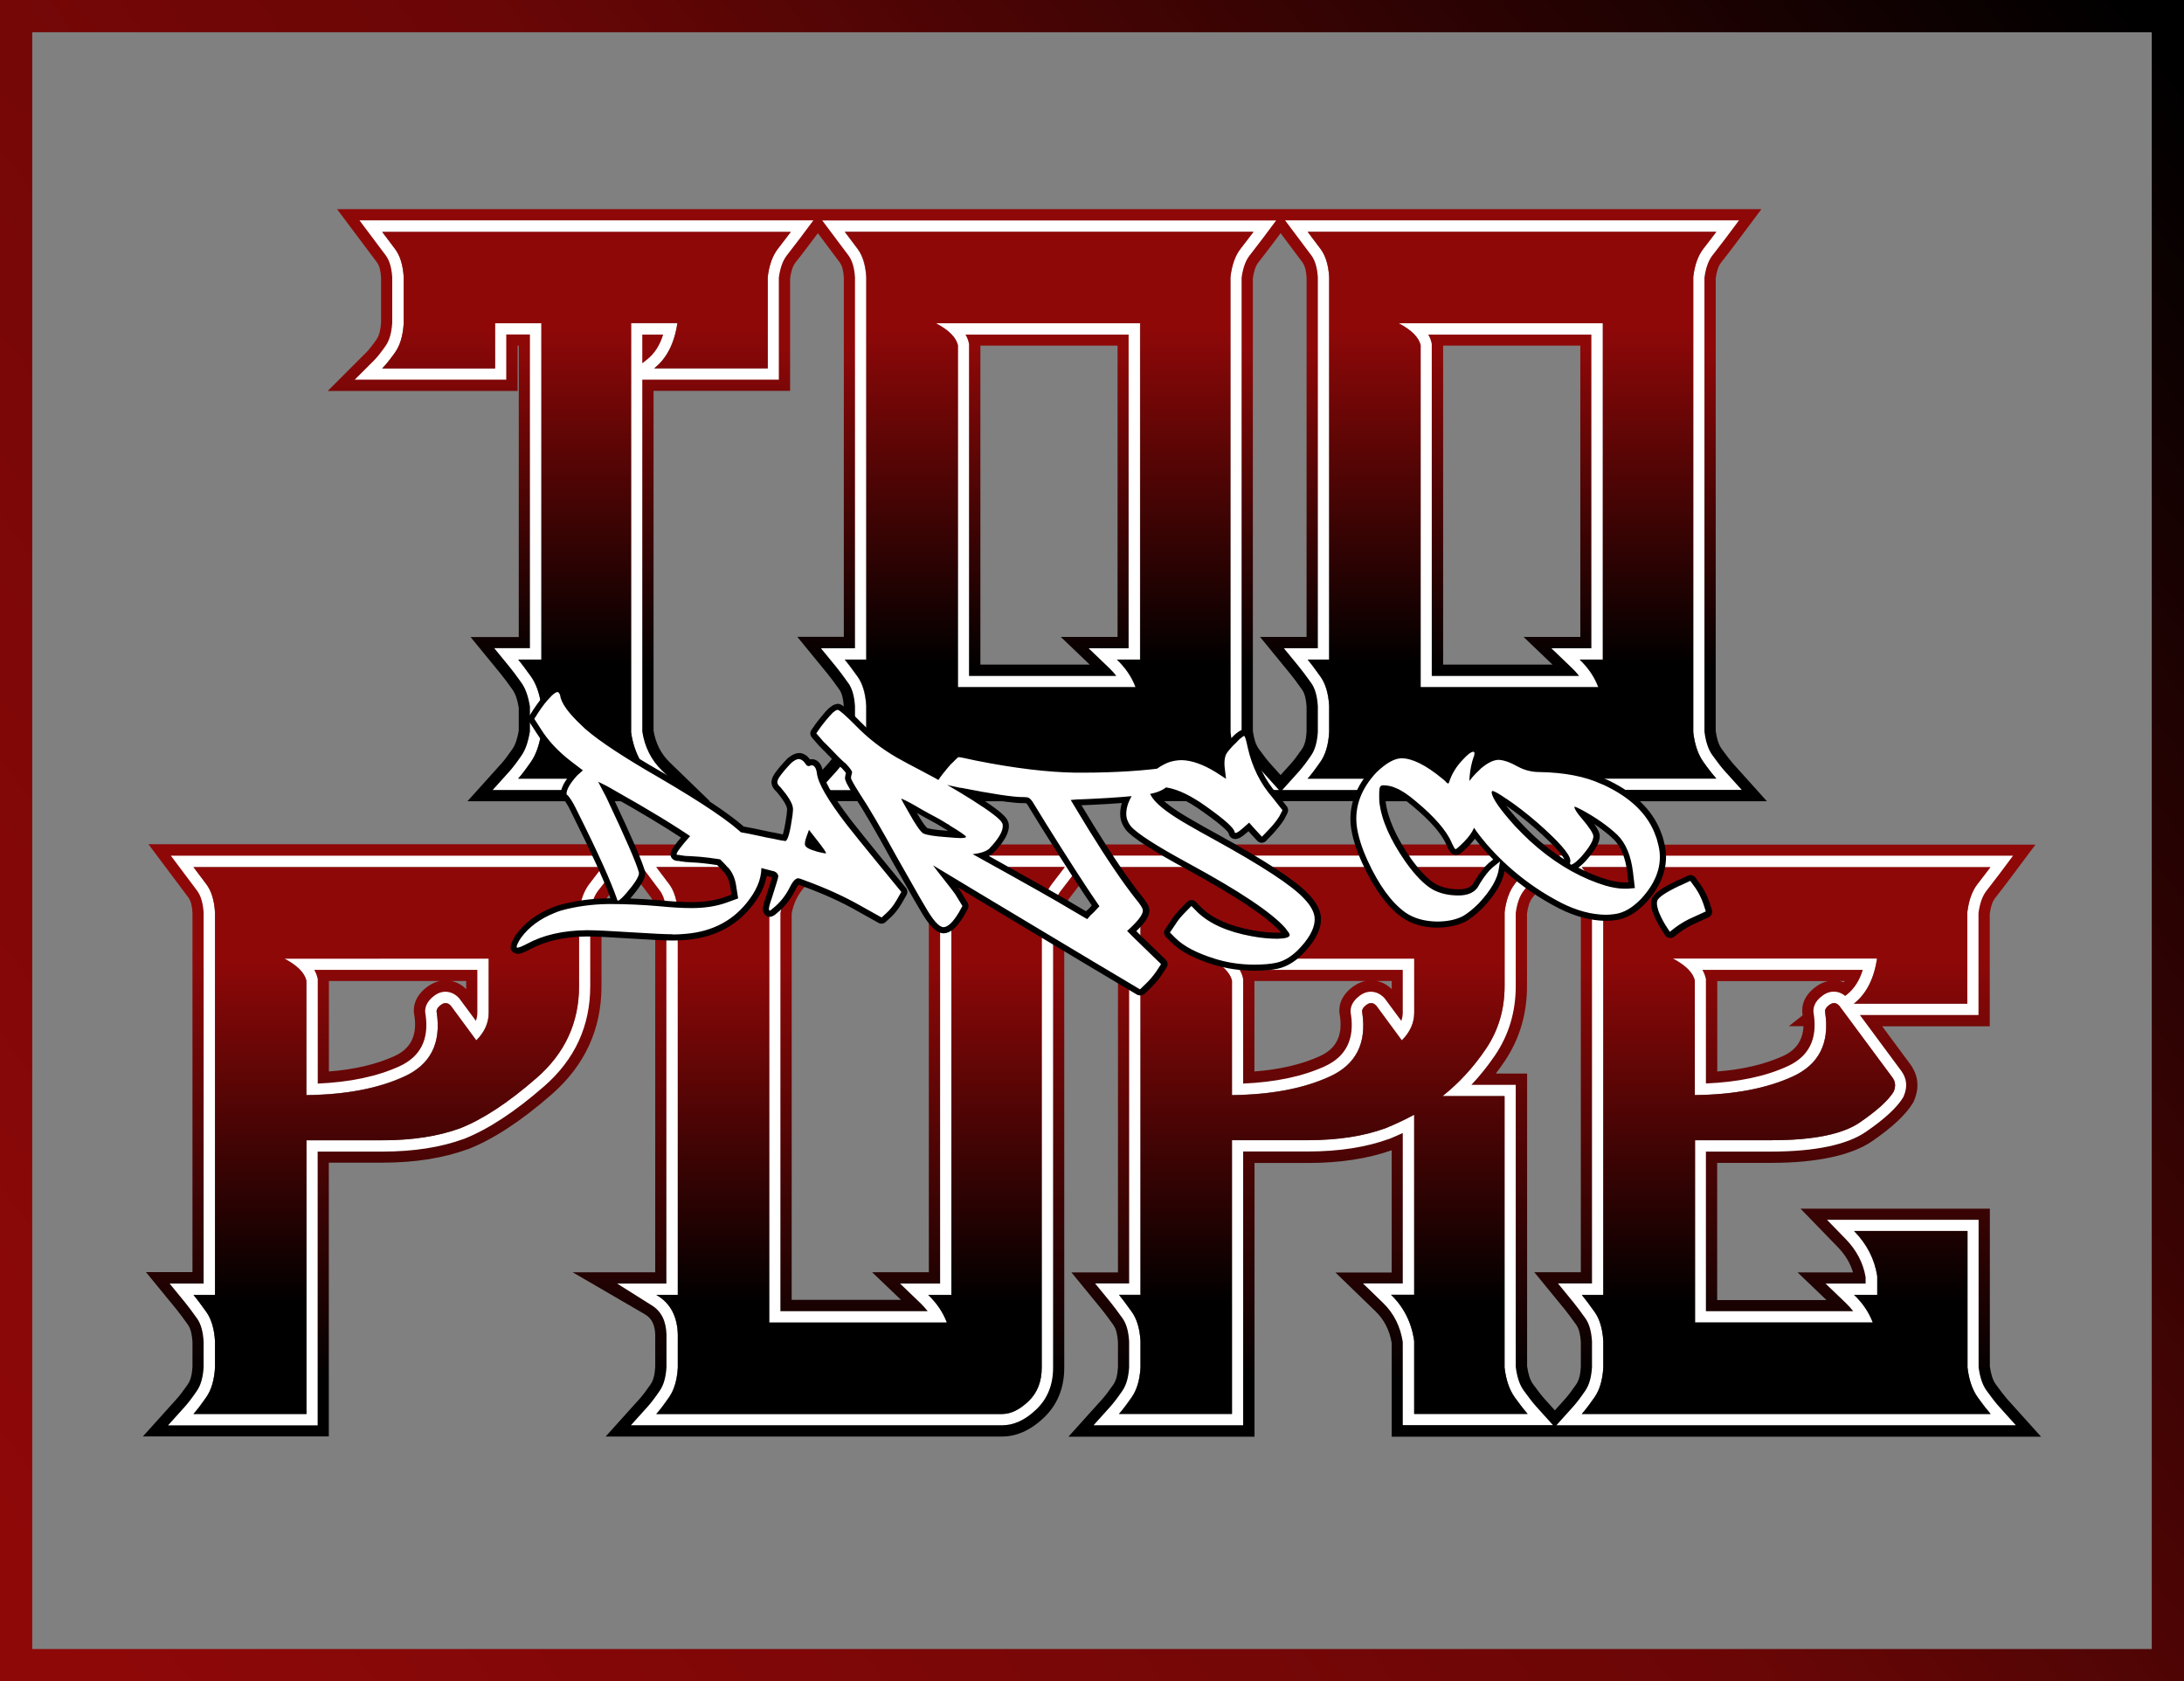 <?xml version="1.0" encoding="UTF-8"?>
<svg id="Layer_2" data-name="Layer 2" xmlns="http://www.w3.org/2000/svg" xmlns:xlink="http://www.w3.org/1999/xlink" viewBox="0 0 209.36 161.15">
  <rect x="0" y="0" width="209.36" height="161.15" fill="#808080" stroke="none"/>
  <defs>
    <style>
      .cls-1 {
        fill: url(#linear-gradient);
      }

      .cls-1, .cls-2, .cls-3 {
        fill-rule: evenodd;
      }

      .cls-4, .cls-2 {
        fill: #fff;
      }

      .cls-5 {
        fill: url(#linear-gradient-3);
      }

      .cls-6 {
        fill: url(#linear-gradient-4);
      }

      .cls-7 {
        fill: url(#linear-gradient-5);
      }

      .cls-3 {
        fill: url(#linear-gradient-2);
      }
    </style>
    <linearGradient id="linear-gradient" x1="-199.41" y1="477.51" x2="-199.03" y2="477.51" gradientTransform="translate(-39045.76 16380.83) rotate(90) scale(81.98 -81.98)" gradientUnits="userSpaceOnUse">
      <stop offset="0" stop-color="#8f0808"/>
      <stop offset="1" stop-color="#000"/>
    </linearGradient>
    <linearGradient id="linear-gradient-2" x1="-200.49" y1="477.57" x2="-200.1" y2="477.57" gradientTransform="translate(-50359.46 21277.2) rotate(90) scale(105.67 -105.67)" xlink:href="#linear-gradient"/>
    <linearGradient id="linear-gradient-3" x1="-199.42" y1="477.64" x2="-199.03" y2="477.64" gradientTransform="translate(-39804.94 16693.07) rotate(90) scale(83.55 -83.55)" xlink:href="#linear-gradient"/>
    <linearGradient id="linear-gradient-4" x1="-200.57" y1="477.57" x2="-200.18" y2="477.57" gradientTransform="translate(-40128.69 16990) rotate(90) scale(84.25 -84.25)" xlink:href="#linear-gradient"/>
    <linearGradient id="linear-gradient-5" x1="4.02" y1="156.94" x2="206.67" y2="3.21" gradientUnits="userSpaceOnUse">
      <stop offset="0" stop-color="#8f0808"/>
      <stop offset=".5" stop-color="#6b0606"/>
      <stop offset="1" stop-color="#000"/>
    </linearGradient>
  </defs>
  <g id="Artboard11">
    <g>
      <g id="cut-out-shadow-2">
        <path class="cls-1" d="M51.87,70.36c-.19,1.12-.51,2.01-.98,2.68-.49,.7-.89,1.24-1.22,1.6h5.15l-.77,1.53,.36,.63h-9.6l3.25-3.61c.28-.31,.63-.77,1.05-1.38,.31-.44,.49-1.04,.62-1.78v-2.2c-.12-.72-.3-1.3-.6-1.73-.45-.64-.83-1.14-1.13-1.51l-2.89-3.53h4.62v-27.92h-.11v4.33H31.42l3.69-3.69c.26-.26,.59-.68,.98-1.24,.28-.4,.39-.95,.44-1.63v-4.3c-.04-.62-.14-1.12-.41-1.48l-3.81-5.08H168.85l-2.59,3.46c-.33,.44-.75,.99-1.27,1.65-.29,.37-.43,.88-.52,1.52v43.38c.1,.71,.26,1.29,.57,1.72,.45,.62,.81,1.09,1.09,1.41l3.25,3.61h-12.61c-1.16-.9-2.38-1.59-3.64-2.16h11.4c-.32-.36-.74-.89-1.24-1.6-.5-.7-.83-1.65-.97-2.84V26.54c.14-1.15,.47-2.06,.97-2.7,.51-.65,.92-1.19,1.24-1.62h-39.17c.32,.43,.73,.97,1.22,1.62,.49,.65,.77,1.55,.84,2.7V63.22h-2.06c.32,.4,.73,.94,1.22,1.62,.49,.69,.77,1.62,.84,2.81v2.54c-.07,1.19-.35,2.14-.84,2.84-.49,.7-.89,1.24-1.22,1.6h5.77c-.57,.66-.87,1.4-1.06,2.16h-7.52c-1.73-2.24-2.72-4.39-3.19-6.49l-1.25,.83c-.07-.29-.12-.61-.16-.94V26.54c.14-1.15,.47-2.06,.97-2.7,.5-.65,.92-1.19,1.24-1.62h-39.17c.32,.43,.73,.97,1.22,1.62,.49,.65,.77,1.55,.84,2.7V63.22h-2.06c.32,.4,.73,.94,1.22,1.62,.49,.69,.77,1.62,.84,2.81v2.5l-2.16-2v-.44c-.05-.68-.16-1.23-.44-1.63-.45-.64-.83-1.14-1.13-1.51l-2.89-3.53h4.46V26.61c-.04-.62-.14-1.12-.41-1.48l-2.08-2.78-.87,1.16c-.33,.44-.75,.99-1.27,1.65-.29,.37-.43,.88-.52,1.52v10.78h-13.09v32.57c.2,1.21,.71,2.23,1.56,3.05l3.83,3.71h-.37l-6.01-3.43c-.61-.93-1-1.98-1.17-3.17V30.98h4.44c-.29,1.95-1.03,3.39-2.22,4.33h10.87v-8.76c.14-1.15,.47-2.06,.97-2.7,.51-.65,.92-1.19,1.24-1.62H36.64c.32,.43,.73,.97,1.22,1.62,.49,.65,.77,1.55,.84,2.7v4.44c-.07,1.19-.35,2.13-.84,2.81-.49,.69-.89,1.19-1.22,1.51h10.82v-4.33h4.44V63.22h-2.22c.32,.4,.73,.94,1.22,1.62,.46,.65,.78,1.52,.97,2.61l-.94,1.34,.95,1.56Zm8.33,6.44h-1.57l-.39-.97,1.97,.97Zm72.32,0h2.69c-.83-.63-1.71-1.15-2.81-1.19l.12,1.19Zm-18.42,0l-2.18-1.17-1.15,.57,.41,.59h2.92Zm-15.37,0h-4.71l-.8-.82,5.52,.82Zm-18.85-4.21l1.57,1.5c-.16,.21-.31,.39-.45,.54h.39c.04,.58,.59,1.38,1.11,2.16h-2.55l-1.36-2.72,.8-.89c.14-.16,.3-.36,.48-.6ZM122.76,22.35l-.87,1.16c-.33,.44-.75,.99-1.27,1.65-.28,.37-.43,.88-.52,1.52v43.38c.1,.71,.26,1.29,.57,1.72,.45,.62,.81,1.09,1.1,1.41l.99,1.1,.99-1.1c.28-.31,.63-.77,1.05-1.38,.29-.42,.41-.98,.45-1.68v-2.41c-.05-.68-.16-1.23-.44-1.63-.45-.64-.83-1.14-1.13-1.51l-2.89-3.53h4.46V26.61c-.04-.62-.14-1.12-.41-1.48l-2.08-2.78Zm-15.69,40.86h2.22V30.98h-19.58c1.23,.65,1.93,1.35,2.11,2.11v32.78h17.04c-.36-.97-.96-1.86-1.79-2.65Zm44.36,0h2.22V30.98h-19.58c1.23,.65,1.93,1.35,2.11,2.11v32.78h17.04c-.36-.97-.96-1.86-1.79-2.65Zm-13.09,.49v-30.57h13.15v27.92h-5.44l2.77,2.65h-10.48Zm-44.36,0v-30.57h13.15v27.92h-5.44l2.77,2.65h-10.48Z"/>
        <path class="cls-3" d="M56.51,80.94l.92,2.16H18.55c.32,.43,.73,.97,1.22,1.62,.49,.65,.77,1.55,.84,2.7v36.68h-2.06c.32,.4,.73,.94,1.22,1.62,.49,.69,.77,1.62,.84,2.81v2.54c-.07,1.19-.35,2.14-.84,2.84-.49,.7-.89,1.24-1.22,1.6h10.82v-26.24h7.3c2.85,0,5.32-.38,7.41-1.14,2.2-.87,4.65-2.48,7.36-4.84,2.7-2.36,4.06-5.29,4.06-8.79v-5.03l2.16,.1v4.93c0,4.14-1.59,7.62-4.8,10.42-2.93,2.56-5.6,4.29-8.02,5.24h-.03c-2.3,.84-5.01,1.28-8.15,1.28h-5.14v26.24H13.7l3.25-3.61c.28-.31,.63-.77,1.05-1.38,.29-.42,.41-.98,.45-1.68v-2.41c-.05-.68-.16-1.23-.44-1.63-.45-.64-.83-1.14-1.13-1.51l-2.89-3.53h4.46v-34.45c-.04-.62-.14-1.12-.41-1.48l-3.81-5.08H56.51Zm43.35,8.57l2.16,1.26v40.32c0,1.99-.68,3.57-1.94,4.78-1.34,1.28-2.7,1.82-4.01,1.82H58.06l3.25-3.61c.28-.31,.63-.77,1.05-1.38,.29-.42,.41-.98,.45-1.68v-3.09c-.03-.82-.26-1.53-.98-1.95l-6.93-4.03h7.91v-32.18l2.16,.07v34.26h-2.06c1.43,.83,2.01,2.15,2.06,3.79v3.19c-.07,1.19-.35,2.14-.84,2.84-.49,.7-.89,1.24-1.22,1.6h33.16c.83,0,1.67-.41,2.52-1.22,.85-.81,1.27-1.88,1.27-3.22v-41.57Zm9.47,5.5v29.09h-2.06c.32,.4,.73,.94,1.22,1.62,.49,.69,.77,1.62,.84,2.81v2.54c-.07,1.19-.35,2.14-.84,2.84-.49,.7-.89,1.24-1.22,1.6h10.82v-26.24h7.3c2.85,0,5.32-.38,7.41-1.14,.97-.4,1.89-.83,2.76-1.3v17.26h-2.22c1.23,1.19,1.97,2.67,2.22,4.44v6.98h10.87c-.32-.36-.74-.89-1.24-1.6-.5-.7-.83-1.65-.97-2.84v-26.02h-5.95c1.59-1.26,2.98-2.78,4.17-4.54,1.19-1.77,1.79-3.77,1.79-6v-7.09c.14-1.15,.47-2.06,.97-2.7,.18-.23,.34-.44,.5-.64l1.71,1.32c-.16,.2-.33,.42-.51,.65-.29,.37-.43,.88-.52,1.52v6.95c0,2.69-.72,5.09-2.15,7.21-.27,.4-.55,.79-.84,1.17h3v28.05c.1,.71,.26,1.29,.57,1.72,.45,.62,.81,1.09,1.1,1.41l.99,1.1,.99-1.1c.28-.31,.63-.77,1.05-1.38,.29-.42,.41-.98,.45-1.68v-2.41c-.05-.68-.16-1.23-.44-1.63-.45-.64-.83-1.14-1.13-1.51l-2.89-3.53h4.46v-34.45h0c.69,.2,1.41,.35,2.16,.43v36.18h-2.06c.32,.4,.73,.94,1.22,1.62,.49,.69,.77,1.62,.84,2.81v2.54c-.07,1.19-.35,2.14-.84,2.84-.49,.7-.89,1.24-1.22,1.6h39.17c-.32-.36-.74-.89-1.24-1.6-.5-.7-.83-1.65-.97-2.84v-13.09h-10.87c1.23,1.26,1.97,2.7,2.22,4.33v1.79h-2.22c.83,.79,1.42,1.68,1.79,2.65h-17.04v-17.47h7.3c4,0,6.83-.57,8.49-1.7,1.66-1.14,2.74-2.12,3.25-2.95,.22-.5,.18-.96-.11-1.35l-5.09-6.87c-.29-.32-.6-.36-.95-.11-.34,.25-.48,.5-.41,.76,.43,2.92-.6,4.96-3.11,6.11-2.51,1.15-5.64,1.75-9.39,1.79v-10.98c-.18-.76-.88-1.46-2.11-2.11h19.58c-.29,1.95-1.03,3.39-2.22,4.33h10.87v-8.76c.14-1.15,.47-2.06,.97-2.7,.51-.65,.92-1.19,1.24-1.62h-31.47c.12-.75,.06-1.46-.1-2.16h35.9l-2.59,3.46c-.33,.44-.75,.99-1.27,1.65-.29,.37-.43,.88-.52,1.52v10.78h-10.31l2.7,3.65h0c.74,1.03,.9,2.18,.35,3.48l-.06,.14-.08,.13c-.61,1-1.87,2.24-3.87,3.61-1.9,1.3-5.12,2.08-9.72,2.08h-5.14v13.15h10.48l-2.77-2.65h5.31c-.26-.9-.76-1.71-1.47-2.44l-3.56-3.67h18.15v15.12c.1,.71,.26,1.29,.57,1.72,.45,.62,.81,1.09,1.09,1.41l3.25,3.61h-62.25v-8.98c-.2-1.21-.71-2.23-1.56-3.05l-3.83-3.71h5.39v-11.72c-2.27,.8-4.94,1.22-8.01,1.22h-5.14v26.24h-17.84l3.25-3.61c.28-.31,.63-.77,1.05-1.38,.29-.42,.41-.98,.45-1.68v-2.41c-.05-.68-.16-1.23-.44-1.63-.45-.64-.83-1.14-1.13-1.51l-2.89-3.53h4.46v-28.19l2.16,1.26Zm-31.99-10.24c-.79,.83-1.28,1.77-1.45,2.81v37.01h10.48l-2.77-2.65h5.44v-33.99c.76,.92,1.49,1.4,2.16,.93v35.22h-2.22c.83,.79,1.42,1.68,1.79,2.65h-17.04v-39.24c.98-.59,1.86-1.68,2.69-2.98l.92,.23Zm-47.97,20.19c3.75-.04,6.88-.63,9.39-1.79,2.51-1.15,3.54-3.19,3.11-6.11-.07-.25,.06-.5,.41-.76,.34-.25,.66-.22,.95,.11l2.43,3.3c.79-.79,1.19-1.68,1.19-2.65v-5.19H27.26c1.23,.65,1.93,1.35,2.11,2.11v10.98Zm94.3-13.09h11.89v5.19c0,.97-.4,1.86-1.19,2.65l-2.43-3.3c-.29-.32-.6-.36-.95-.11-.34,.25-.48,.5-.41,.76,.43,2.92-.6,4.96-3.11,6.11-2.51,1.15-5.64,1.75-9.39,1.79v-10.98c-.16-.68-.74-1.32-1.75-1.91,.82,.26,1.69,.48,2.64,.63,2.25,.12,3.73-.21,4.69-.83Zm7.2,2.16c-.38,.08-.77,.25-1.16,.53-1.24,.91-1.46,1.98-1.25,2.91,.24,1.77-.36,3.03-1.89,3.74-1.76,.81-3.87,1.3-6.32,1.49h0v-8.67h10.62Zm-88.72,0c-.38,.08-.77,.25-1.16,.53-1.24,.91-1.46,1.98-1.25,2.91,.24,1.77-.36,3.03-1.89,3.74-1.76,.81-3.87,1.3-6.32,1.49h0v-8.67h10.62Zm122.47,0v8.67c2.45-.19,4.55-.68,6.32-1.49,1.26-.58,1.89-1.54,1.94-2.85h-1.4l1.32-1.04c-.15-.89,.11-1.89,1.28-2.75,.39-.29,.78-.45,1.16-.53h-10.62Zm-32.65,0h1.44v.78c-.45-.45-.95-.69-1.44-.78Zm-88.72,0h1.44v.78c-.45-.45-.95-.69-1.44-.78Zm133.08,0c.14,.03,.28,.07,.41,.12l.1-.12h-.51Zm-67-5.69v1.63l-.73-.94,.73-.7Zm-44.11-7.4l-.6,1.11,4.25,.57,.44,.48h-6.39c.32,.43,.73,.97,1.22,1.62,.37,.5,.62,1.14,.75,1.93l-2.25-.16c-.06-.18-.14-.33-.24-.47l-1.21-1.61,.29-.38-1.09-3.09h4.83Zm30.19,0h5.83l2.38,3.71c-.3,.39-.66,.86-1.08,1.41-.13,.16-.23,.36-.31,.58l-1.87-1.11c.13-.3,.29-.56,.47-.79,.5-.65,.92-1.19,1.24-1.62h-5.78l-2.04-1.21,1.14-.95Zm-37.87,2.41l.97,2.28c-.11,.14-.21,.28-.33,.42-.09,.12-.17,.25-.23,.39l-2.3,.14c.18-.76,.45-1.38,.83-1.87,.41-.53,.77-.99,1.06-1.38Zm48.01-2.41h4.87l3.71,2.16h-6.86c.32,.43,.73,.97,1.22,1.62,.22,.29,.39,.63,.53,1.02l-3.47-4.8Zm47.2,0c-.63,.8-1.29,1.54-2.02,2.15l1.52,.83-.62-.82h4.51l-.84-2.16h-2.54Zm-34.54,0h11.87l.99,2.16h-9.52l-3.33-2.16Zm15.77,0h4.94l.62,.79,.86-.79h1.95l1.2,1.38-.79,.78h-7.33l-1.45-2.16Zm10.44,2.16h-.15l.05-.07,.1,.07Zm4.91-2.16h-1.63l2.43,1.79c.09-.36-.29-1.03-.8-1.79Z"/>
      </g>
      <g id="cut-out-shadow-1">
        <path class="cls-2" d="M51.85,70.44c-.19,1.07-.51,1.94-.96,2.59-.49,.7-.89,1.24-1.22,1.6h5.07l-.64,1.09h-6.87l1.63-1.81c.3-.34,.68-.83,1.13-1.49,.4-.57,.65-1.35,.81-2.31v-2.38c-.15-.95-.41-1.71-.8-2.27-.47-.66-.86-1.18-1.17-1.56l-1.45-1.77h3.42v-30.07h-2.27v4.33h-14.52l1.85-1.85c.29-.29,.66-.75,1.1-1.38,.38-.54,.58-1.28,.64-2.22v-4.37c-.06-.89-.25-1.59-.62-2.09l-2.52-3.36h43.51l-1.3,1.74c-.33,.44-.75,.98-1.26,1.64-.39,.51-.63,1.22-.75,2.11v9.78h-13.09v33.73c.23,1.48,.85,2.73,1.89,3.74l1.59,1.54-3.15-2.02-.22,.03c-.62-.93-1.02-2-1.19-3.2V30.98h4.44c-.29,1.95-1.03,3.39-2.22,4.33h10.87v-8.76c.14-1.15,.47-2.06,.97-2.7,.51-.65,.92-1.19,1.24-1.62H36.64c.32,.43,.73,.97,1.22,1.62,.49,.65,.77,1.55,.84,2.7v4.44c-.07,1.19-.35,2.13-.84,2.81-.49,.69-.89,1.19-1.22,1.51h10.82v-4.33h4.44V63.22h-2.22c.32,.4,.73,.94,1.22,1.62,.46,.64,.78,1.51,.96,2.59l-1.05,1.5,1.04,1.51Zm68.55,2.78l.16,.57,1.15,1.93h.89l-1.63-1.81c-.16-.18-.35-.41-.56-.69Zm9.97,2.5h-7.45l1.63-1.81c.3-.34,.68-.83,1.13-1.49,.39-.56,.59-1.32,.65-2.26v-2.48c-.06-.93-.25-1.68-.64-2.22-.47-.66-.86-1.18-1.17-1.56l-1.45-1.77h3.26V26.57c-.06-.89-.25-1.59-.62-2.09l-2.52-3.36h43.51l-1.3,1.74c-.33,.44-.75,.98-1.26,1.64-.39,.51-.63,1.22-.75,2.11v43.52c.12,.95,.36,1.71,.77,2.27,.48,.66,.86,1.16,1.17,1.5l1.63,1.81h-11.85l-2.16-1.09h11.57c-.32-.36-.74-.89-1.24-1.6-.5-.7-.83-1.65-.97-2.84V26.54c.14-1.15,.47-2.06,.97-2.7,.51-.65,.92-1.19,1.24-1.62h-39.17c.32,.43,.73,.97,1.22,1.62,.49,.65,.77,1.55,.84,2.7V63.22h-2.06c.32,.4,.73,.94,1.22,1.62,.49,.69,.77,1.62,.84,2.81v2.54c-.07,1.19-.35,2.14-.84,2.84-.49,.7-.89,1.24-1.22,1.6h5.71l-.69,1.09Zm-48.97-1.75v.19c-.15,.18-.29,.34-.41,.48h.37v.05s.54,1.04,.54,1.04h-2.61l-.24-.55,1.14-1.26c.16-.18,.34-.4,.54-.67l.67,.73Zm.56-4.89v-1.39c-.06-.93-.25-1.68-.64-2.22-.47-.66-.86-1.18-1.17-1.56l-1.45-1.77h3.26s0-35.56,0-35.56c-.06-.89-.25-1.59-.62-2.09l-2.52-3.36h43.51l-1.3,1.74c-.33,.44-.75,.98-1.26,1.64-.39,.51-.63,1.22-.75,2.11v43.52s.01,.1,.02,.14l-.95,.84c-.07-.29-.12-.6-.16-.92V26.54c.14-1.15,.47-2.06,.97-2.7,.5-.65,.92-1.19,1.24-1.62h-39.17c.32,.43,.73,.97,1.22,1.62,.49,.65,.77,1.55,.84,2.7V63.22h-2.06c.32,.4,.73,.94,1.22,1.62,.49,.69,.77,1.62,.84,2.81v2.49l-1.08-1.07Zm25.1-5.86h2.22V30.98h-19.58c1.23,.65,1.93,1.35,2.11,2.11v32.78h17.04c-.36-.97-.96-1.86-1.79-2.65Zm44.36,0h2.22V30.98h-19.58c1.23,.65,1.93,1.35,2.11,2.11v32.78h17.04c-.36-.97-.96-1.86-1.79-2.65Zm0-1.08h-2.7l1.95,1.87c.26,.25,.5,.51,.7,.78h-14.12v-31.83l-.03-.12c-.06-.26-.16-.52-.31-.77h15.64v30.07h-1.13Zm-44.36,0h-2.7l1.95,1.87c.26,.25,.5,.51,.7,.78h-14.12v-31.83l-.03-.12c-.06-.26-.16-.52-.31-.77h15.64v30.07h-1.13Zm-45.49-27.32l.46-.36c.72-.57,1.23-1.37,1.54-2.39h-2v2.75Z"/>
        <path class="cls-2" d="M99.86,89.44l1.09,.67v40.98c0,1.66-.55,2.99-1.61,4-1.09,1.05-2.2,1.52-3.27,1.52H60.48l1.63-1.81c.3-.34,.68-.83,1.13-1.49,.39-.56,.59-1.32,.65-2.26v-3.14c-.04-1.23-.44-2.24-1.52-2.86l-3.21-2.02h4.72v-33.3l1.09,.03v34.35h-2.06c1.43,.83,2.01,2.15,2.06,3.79v3.19c-.07,1.19-.35,2.14-.84,2.84-.49,.7-.89,1.24-1.22,1.6h33.16c.83,0,1.67-.41,2.52-1.22,.85-.81,1.27-1.88,1.27-3.22v-41.65Zm-43.28,.06v5.02c0,3.82-1.47,7.03-4.43,9.61-2.82,2.46-5.38,4.13-7.69,5.04h-.01c-2.2,.8-4.79,1.21-7.78,1.21h-6.22v26.24h-14.34l1.63-1.81c.3-.34,.68-.83,1.13-1.49,.39-.56,.59-1.32,.65-2.26v-2.48c-.06-.93-.25-1.68-.64-2.22-.47-.66-.86-1.18-1.17-1.56l-1.45-1.77h3.26v-35.56c-.06-.89-.25-1.59-.62-2.09l-2.52-3.36H57.19l.48,1.09H18.55c.32,.43,.73,.97,1.22,1.62,.49,.65,.77,1.55,.84,2.7v36.68h-2.06c.32,.4,.73,.94,1.22,1.62,.49,.69,.77,1.62,.84,2.81v2.54c-.07,1.19-.35,2.14-.84,2.84-.49,.7-.89,1.24-1.22,1.6h10.82v-26.24h7.3c2.85,0,5.32-.38,7.41-1.14,2.2-.87,4.65-2.48,7.36-4.84,2.7-2.36,4.06-5.29,4.06-8.79v-5.05l1.09,.03Zm89.07-5.36l.84,.69c-.14,.18-.28,.37-.44,.56-.39,.51-.63,1.22-.75,2.11v7.02c0,2.46-.66,4.66-1.97,6.61-.7,1.03-1.46,1.98-2.28,2.85h4.25v27.04c.12,.95,.36,1.71,.77,2.27,.48,.66,.86,1.16,1.17,1.5l1.63,1.81h-14.4v-7.98c-.23-1.48-.85-2.73-1.89-3.74l-1.92-1.86h3.81v-14.42c-.41,.19-.83,.37-1.28,.56h-.02c-2.2,.8-4.79,1.21-7.78,1.21h-6.22v26.24h-14.34l1.63-1.81c.3-.34,.68-.83,1.13-1.49,.39-.56,.59-1.32,.65-2.26v-2.48c-.06-.93-.25-1.68-.64-2.22-.47-.66-.86-1.18-1.17-1.56l-1.45-1.77h3.26v-28.58l1.09,.64v29.02h-2.06c.32,.4,.73,.94,1.22,1.62,.49,.69,.77,1.62,.84,2.81v2.54c-.07,1.19-.35,2.14-.84,2.84-.49,.7-.89,1.24-1.22,1.6h10.82v-26.24h7.3c2.85,0,5.32-.38,7.41-1.14,.97-.4,1.89-.83,2.76-1.3v17.26h-2.22c1.23,1.19,1.97,2.67,2.22,4.44v6.98h10.87c-.32-.36-.74-.89-1.24-1.6-.5-.7-.83-1.65-.97-2.84v-26.02h-5.95c1.59-1.26,2.98-2.78,4.17-4.54,1.19-1.77,1.79-3.77,1.79-6v-7.09c.14-1.15,.47-2.06,.97-2.7,.16-.21,.31-.4,.46-.59Zm13.78-2.12h33.54l-1.3,1.74c-.33,.44-.75,.98-1.26,1.64-.39,.51-.63,1.22-.75,2.11v9.78h-11.37l3.97,5.36h0c.52,.71,.62,1.52,.23,2.42l-.03,.07-.04,.07c-.56,.92-1.73,2.03-3.56,3.28-1.78,1.22-4.81,1.89-9.11,1.89h-6.22v15.3h14.12c-.21-.27-.44-.53-.7-.78l-1.95-1.87h3.84v-.61c-.23-1.37-.87-2.59-1.91-3.66l-1.79-1.84h14.53v14.11c.12,.95,.36,1.71,.77,2.27,.48,.66,.86,1.16,1.17,1.5l1.63,1.81h-44.04l1.63-1.81c.3-.34,.68-.83,1.13-1.49,.39-.56,.59-1.32,.65-2.26v-2.48c-.06-.93-.25-1.68-.64-2.22-.47-.66-.86-1.18-1.17-1.56l-1.45-1.77h3.26v-35.09l1.09-.03v36.21h-2.06c.32,.4,.73,.94,1.22,1.62,.49,.69,.77,1.62,.84,2.81v2.54c-.07,1.19-.35,2.14-.84,2.84-.49,.7-.89,1.24-1.22,1.6h39.17c-.32-.36-.74-.89-1.24-1.6-.5-.7-.83-1.65-.97-2.84v-13.09h-10.87c1.23,1.26,1.97,2.7,2.22,4.33v1.79h-2.22c.83,.79,1.42,1.68,1.79,2.65h-17.04v-17.47h7.3c4,0,6.83-.57,8.49-1.7,1.66-1.14,2.74-2.12,3.25-2.95,.22-.5,.18-.96-.11-1.35l-5.09-6.87c-.29-.32-.6-.36-.95-.11-.34,.25-.48,.5-.41,.76,.43,2.92-.6,4.96-3.11,6.11-2.51,1.15-5.64,1.75-9.39,1.79v-10.98c-.18-.76-.88-1.46-2.11-2.11h19.58c-.29,1.95-1.03,3.39-2.22,4.33h10.87v-8.76c.14-1.15,.47-2.06,.97-2.7,.51-.65,.92-1.19,1.24-1.62h-31.51l.15-1.09Zm-68.23,6.74v35.35h-2.22c.83,.79,1.42,1.68,1.79,2.65h-17.04v-39.33s0-.06,.01-.09l1.31-.85c-.11,.33-.19,.67-.24,1.02v38.17h14.12c-.21-.27-.44-.53-.7-.78l-1.95-1.87h3.84v-34.03c.37-.03,.73-.11,1.08-.24Zm-61.83,16.2c3.75-.04,6.88-.63,9.39-1.79,2.51-1.15,3.54-3.19,3.11-6.11-.07-.25,.06-.5,.41-.76,.34-.25,.66-.22,.95,.11l2.43,3.3c.79-.79,1.19-1.68,1.19-2.65v-5.19H27.26c1.23,.65,1.93,1.35,2.11,2.11v10.98Zm94.5-13.09l-.18,.17c-2.07,.77-4.41,.82-6.97,.27,.77,.52,1.23,1.08,1.37,1.67v10.98c3.75-.04,6.88-.63,9.39-1.79,2.51-1.15,3.54-3.19,3.11-6.11-.07-.25,.06-.5,.41-.76,.34-.25,.66-.22,.95,.11l2.43,3.3c.79-.79,1.19-1.68,1.19-2.65v-5.19h-11.69Zm-4.7,11.98v-10l-.03-.12c-.06-.26-.16-.52-.31-.77h15.64v4.11c0,.27-.05,.53-.14,.78l-1.56-2.11-.03-.04c-.36-.4-.75-.58-1.14-.63-.4-.05-.83,.05-1.26,.37-.79,.59-.97,1.25-.83,1.84,.33,2.34-.48,3.99-2.5,4.92-2.14,.98-4.76,1.53-7.85,1.66h0Zm57.7-8.38l.16-.12c.72-.57,1.23-1.37,1.54-2.39h-15.38c.15,.26,.25,.52,.31,.77l.03,.12v10c3.09-.13,5.71-.67,7.85-1.66,2.02-.93,2.83-2.58,2.5-4.92-.14-.59,.03-1.26,.83-1.84,.43-.32,.86-.41,1.26-.37,.31,.03,.62,.16,.91,.4ZM30.46,103.85v-10l-.03-.12c-.06-.26-.16-.52-.31-.77h15.64v4.11c0,.27-.05,.53-.14,.78l-1.56-2.11-.03-.04c-.36-.4-.75-.58-1.14-.63-.4-.05-.83,.05-1.26,.37-.79,.59-.97,1.25-.83,1.84,.33,2.34-.48,3.99-2.5,4.92-2.14,.98-4.76,1.53-7.85,1.66h0Zm78.87-15.5v1.74l-.71-.9,.71-.84Zm-44.19-6.33l.54,.2,3.21,.38,.49,.5h-6.47c.32,.43,.73,.97,1.22,1.62,.39,.51,.64,1.19,.77,2.02h-1.1c-.1-.55-.27-1.01-.54-1.37l-2.52-3.36h4.4Zm-9.52,4.69c.17-.81,.46-1.47,.85-1.98,.49-.63,.89-1.15,1.21-1.58l.5,1.13c-.25,.33-.53,.7-.86,1.11-.27,.35-.46,.79-.6,1.32h-1.11Zm40.56-3.61l-1.88-1.09h7.8l1.01,1.52-.16,.21c-.33,.44-.75,.98-1.26,1.64-.15,.19-.28,.42-.39,.67l-.94-.54c.13-.3,.29-.56,.47-.79,.5-.65,.92-1.19,1.24-1.62h-5.9Zm16.01-1.09l1.78,1.09h-6.69c.32,.43,.73,.97,1.22,1.62,.23,.3,.41,.65,.54,1.06l-2.62-3.77h5.77Zm43.67,0l.38,1.09h-4.59l.55,.73-1.28-.54,1.09-1.28h3.85Zm-12.98,1.09h-7.42l-.79-1.09h8.48l.33,.43-.6,.66Zm-11.85,0h-9.48l-1.72-1.09h10.69l.51,1.09Zm18.95-1.09l.2,.96-.72-.96h.52Z"/>
      </g>
      <g id="main">
        <path class="cls-5" d="M73.59,35.3h-10.87c1.19-.94,1.93-2.38,2.22-4.33h-4.44v39.22c.25,1.77,.99,3.25,2.22,4.44h-13.04c.32-.36,.73-.89,1.22-1.6,.49-.7,.82-1.65,1-2.84v-2.54c-.18-1.19-.51-2.13-1-2.81-.49-.69-.89-1.23-1.22-1.62h2.22V30.98h-4.44v4.33h-10.82c.32-.32,.73-.83,1.22-1.51,.49-.69,.77-1.62,.84-2.81v-4.44c-.07-1.15-.35-2.06-.84-2.7-.49-.65-.89-1.19-1.22-1.62h39.17c-.32,.43-.74,.97-1.24,1.62-.5,.65-.83,1.55-.97,2.7v8.76Zm46.58,39.33h-39.17c.32-.36,.73-.89,1.22-1.6,.49-.7,.77-1.65,.84-2.84v-2.54c-.07-1.19-.35-2.13-.84-2.81-.49-.69-.89-1.23-1.22-1.62h2.06V26.54c-.07-1.15-.35-2.06-.84-2.7-.49-.65-.89-1.19-1.22-1.62h39.17c-.33,.43-.74,.97-1.24,1.62-.51,.65-.83,1.55-.97,2.7v43.66c.14,1.19,.47,2.14,.97,2.84,.5,.7,.92,1.23,1.24,1.6Zm44.36,0h-39.17c.32-.36,.73-.89,1.22-1.6,.49-.7,.77-1.65,.84-2.84v-2.54c-.07-1.19-.35-2.13-.84-2.81-.49-.69-.89-1.23-1.22-1.62h2.06V26.54c-.07-1.15-.35-2.06-.84-2.7-.49-.65-.89-1.19-1.22-1.62h39.17c-.32,.43-.74,.97-1.24,1.62-.51,.65-.83,1.55-.97,2.7v43.66c.14,1.19,.47,2.14,.97,2.84,.5,.7,.92,1.23,1.24,1.6Zm-57.45-11.41h2.22V30.98h-19.58c1.23,.65,1.93,1.35,2.11,2.11v32.78h17.04c-.36-.97-.96-1.86-1.79-2.65Zm44.36,0h2.22V30.98h-19.58c1.23,.65,1.93,1.35,2.11,2.11v32.78h17.04c-.36-.97-.96-1.86-1.79-2.65Z"/>
        <path class="cls-6" d="M29.37,135.53h-10.82c.32-.36,.73-.89,1.22-1.6,.49-.7,.77-1.65,.84-2.84v-2.54c-.07-1.19-.35-2.13-.84-2.81-.49-.69-.89-1.23-1.22-1.62h2.06v-36.68c-.07-1.15-.35-2.06-.84-2.7-.49-.65-.89-1.19-1.22-1.62H57.72c-.32,.43-.74,.97-1.24,1.62-.5,.65-.83,1.55-.97,2.7v7.09c0,3.5-1.35,6.43-4.06,8.79-2.7,2.36-5.16,3.98-7.36,4.84-2.09,.76-4.56,1.14-7.41,1.14h-7.3v26.24Zm161.43,0h-39.17c.32-.36,.73-.89,1.22-1.6,.49-.7,.77-1.65,.84-2.84v-2.54c-.07-1.19-.35-2.13-.84-2.81-.49-.69-.89-1.23-1.22-1.62h2.06v-36.68c-.07-1.15-.35-2.06-.84-2.7-.49-.65-.89-1.19-1.22-1.62h39.17c-.32,.43-.74,.97-1.24,1.62-.51,.65-.83,1.55-.97,2.7v8.76h-10.87c1.19-.94,1.93-2.38,2.22-4.33h-19.58c1.23,.65,1.93,1.35,2.11,2.11v10.98c3.75-.04,6.88-.63,9.39-1.78,2.51-1.15,3.54-3.19,3.11-6.11-.07-.25,.06-.51,.41-.76s.66-.22,.95,.11l5.09,6.87c.29,.4,.32,.85,.11,1.35-.51,.83-1.59,1.81-3.25,2.95-1.66,1.14-4.49,1.7-8.49,1.7h-7.3v17.47h17.04c-.36-.97-.96-1.86-1.79-2.65h2.22v-1.79c-.25-1.62-.99-3.07-2.22-4.33h10.87v13.09c.14,1.19,.47,2.14,.97,2.84,.5,.7,.92,1.23,1.24,1.6Zm-72.71,0h-10.82c.32-.36,.73-.89,1.22-1.6,.49-.7,.77-1.65,.84-2.84v-2.54c-.07-1.19-.35-2.13-.84-2.81-.49-.69-.89-1.23-1.22-1.62h2.06v-36.68c-.07-1.15-.35-2.06-.84-2.7-.49-.65-.89-1.19-1.22-1.62h39.17c-.33,.43-.74,.97-1.24,1.62-.5,.65-.83,1.55-.97,2.7v7.09c0,2.24-.59,4.24-1.78,6-1.19,1.77-2.58,3.28-4.17,4.54h5.95v26.02c.14,1.19,.47,2.14,.97,2.84,.51,.7,.92,1.23,1.24,1.6h-10.87v-6.98c-.25-1.77-.99-3.25-2.22-4.44h2.22v-17.26c-.87,.47-1.78,.9-2.76,1.3-2.09,.76-4.56,1.14-7.41,1.14h-7.3v26.24Zm-44.36-8.76h17.04c-.36-.97-.96-1.86-1.79-2.65h2.22v-41.01h10.87c-.32,.43-.74,.97-1.24,1.62-.5,.65-.83,1.55-.97,2.7v43.66c0,1.33-.42,2.41-1.27,3.22-.85,.81-1.69,1.22-2.52,1.22H62.92c.32-.36,.73-.89,1.22-1.6,.49-.7,.77-1.65,.84-2.84v-3.19c-.05-1.63-.63-2.95-2.06-3.79h2.06v-36.68c-.07-1.15-.35-2.06-.84-2.7-.49-.65-.89-1.19-1.22-1.62h13.04c-1.26,1.26-2,2.7-2.22,4.33v39.33Zm-44.36-21.8c3.75-.04,6.88-.63,9.39-1.78,2.51-1.15,3.54-3.19,3.11-6.11-.07-.25,.06-.51,.41-.76,.34-.25,.66-.22,.95,.11l2.43,3.3c.79-.79,1.19-1.68,1.19-2.65v-5.19H27.26c1.23,.65,1.93,1.35,2.11,2.11v10.98Zm88.72,0c3.75-.04,6.88-.63,9.39-1.78,2.51-1.15,3.54-3.19,3.11-6.11-.07-.25,.06-.51,.41-.76,.34-.25,.66-.22,.95,.11l2.43,3.3c.79-.79,1.19-1.68,1.19-2.65v-5.19h-19.58c1.23,.65,1.93,1.35,2.11,2.11v10.98Z"/>
      </g>
    </g>
    <g id="Layer6">
      <path class="cls-7" d="M209.36,161.15H0V0H209.36V161.15ZM3.09,158.06H206.27V3.09H3.09V158.06Z"/>
      <g>
        <path d="M109.28,95.41c-.1,0-.21-.03-.3-.08l-4.75-2.83c-5.76-3.45-9.92-5.94-12.42-7.45,.15,.2,.21,.29,.25,.34l.7,1.15c.11,.18,.11,.4,.01,.59l-.35,.63c-.68,1.13-1.29,1.67-1.94,1.7h0c-.71,0-1.4-.69-2.31-2.29-.07-.11-.25-.42-.54-.92-.47-.82-1.18-2.06-2.12-3.73-1.49-2.72-2.69-4.79-3.58-6.14-.8-1.27-.89-1.53-.91-1.71-.02-.16,0-.34,.07-.56,0,0,0-.01,0-.02-.06-.08-.17-.23-.4-.47-.13-.1-.25-.21-.37-.32l-.34-.33c-.12-.12-.23-.23-.32-.32-.08-.09-.16-.18-.26-.27-.1-.1-.19-.19-.25-.26-.06-.06-.13-.13-.21-.21-.12-.11-.2-.2-.24-.25-.02-.02-.06-.06-.12-.11-.03-.02-.05-.05-.07-.07l-.69-.8c-.17-.2-.19-.5-.04-.71l.44-.63c.29-.38,.6-.76,.93-1.15,.03-.03,.06-.06,.09-.08,.09-.11,.16-.19,.25-.25l.24-.18c.09-.07,.17-.11,.25-.14,.02,0,.05-.02,.07-.02,.11-.05,.24-.07,.36-.05,.26,.05,.6,.22,2.07,1.71,1.1,1.13,2.38,2.12,3.8,2.95,.63,.35,1.41,.77,2.31,1.24,.41,.21,.82,.43,1.22,.65,.29-.38,.68-.85,1-1.21,.01-.01,.02-.02,.03-.03,.09-.09,.17-.17,.22-.23,.07-.08,.15-.16,.23-.23,.08-.07,.15-.14,.22-.19l.04-.03c.1-.08,.22-.12,.35-.12,.13,0,.4,.03,1.79,.34,3.65,.72,6.83,1.11,9.44,1.15h.63c2.5,0,4.81-.12,6.89-.35,.39-.26,.77-.46,1.14-.6,.49-.17,.98-.25,1.46-.25,1.06,.02,2.24,.43,3.52,1.22h0c-.06-.79,.08-1.38,.43-1.81,.13-.16,.3-.36,.51-.6,.12-.12,.22-.21,.3-.3,.08-.08,.15-.15,.21-.22,.09-.09,.18-.18,.27-.25l.3-.22s.1-.06,.15-.08l.08-.03c.1-.04,.22-.05,.33-.02,.45,.1,.59,.56,.79,1.59,.39,1.73,1.15,3.25,2.24,4.5l.98,1.25c.14,.18,.16,.43,.06,.63l-.31,.6s-.02,.03-.02,.04c-.26,.41-.61,.84-1.03,1.31l-.69,.72c-.11,.11-.26,.18-.42,.18,0,0,0,0,0,0-.16,0-.31-.07-.42-.18-.13-.14-.34-.37-.64-.69-.08-.09-.15-.17-.21-.24l-.11,.1c-.58,.51-.98,.76-1.39,.61-.22-.08-.37-.28-.41-.52-.05-.11-.39-.59-2.41-2.02-.43-.31-.82-.57-1.17-.78-.83-.5-1.59-.82-2.25-.97-.21,.13-.45,.25-.71,.35,.55,.59,1.59,1.33,3.09,2.18,.61,.36,1.41,.81,2.38,1.34,4.68,2.58,7.54,4.46,8.74,5.75,.7,.72,1.1,1.44,1.18,2.15,.09,1.02-.4,2.11-1.44,3.26-.83,.94-1.74,1.52-2.69,1.73-.59,.13-1.35,.19-2.24,.19-1.37,0-2.7-.2-3.97-.59-1.83-.57-3.13-1.26-3.98-2.11l-.54-.54c-.2-.2-.23-.51-.07-.74l.51-.75c.24-.41,.62-.88,1.12-1.37l.49-.5c.11-.11,.26-.17,.41-.17h0c.16,0,.31,.06,.41,.17l.59,.6c1.06,1.02,2.71,1.74,4.89,2.13,.81,.15,1.61,.23,2.37,.23,.13,0,.23,0,.32-.02l-.04-.05c-1.25-1.41-4.29-3.44-9.04-6.03-3.24-1.76-5.13-2.98-5.78-3.74,0,0-.02-.02-.02-.03-.3-.4-.47-.8-.52-1.2-.05-.44,0-.89,.14-1.36-.86,.07-1.8,.12-2.83,.17-.28,.02-.58,.03-.9,.04-.05,0-.1,0-.14,0,.24,.4,.61,1.02,1.17,1.93,1.82,2.95,3.34,5.19,4.53,6.68,.53,.64,.77,1.03,.81,1.37,.07,.54-.31,1.18-1.25,2.09,.36,.36,.76,.76,1.22,1.19l1.6,1.55c.2,.19,.23,.5,.08,.74l-.47,.72c-.35,.5-.73,.95-1.14,1.33l-.49,.47c-.11,.11-.26,.16-.4,.16Zm-19.84-13.06c.11,0,.21,.03,.31,.09,.95,.59,6.02,3.64,15.08,9.06l4.37,2.61,.18-.17c.36-.33,.69-.71,.98-1.13l.2-.3-1.25-1.22c-.49-.48-.93-.91-1.31-1.29-.1,.05-.17,.08-.24,.1-.04,.01-.09,.02-.13,.02-.29,0-.61,0-2.27-2.33-.15,.16-.27,.27-.37,.35l-.3,.35c-.18,.21-.49,.26-.73,.12l-1.52-.89c-1.39-.84-4.56-2.63-9.45-5.33-.22-.12-.34-.37-.29-.62,.05-.25,.25-.44,.51-.46,.76-.08,1.1-.25,1.24-.36,1.04-1.08,1.13-1.6,1.13-1.77,0-.01-.02-.03-.02-.04-.04-.06-.36-.5-2.65-1.95-.75-.47-1.53-.94-2.32-1.4-.54-.15-.81-.29-.95-.45-.05-.04-.1-.1-.13-.16-.47-.26-.94-.52-1.42-.77-.91-.48-1.7-.9-2.35-1.26-1.52-.88-2.88-1.94-4.05-3.14-.77-.78-1.16-1.13-1.36-1.29l-.1,.08c-.06,.08-.12,.15-.19,.21-.3,.35-.59,.7-.84,1.04l-.17,.24,.37,.43c.1,.09,.18,.16,.23,.22,.02,.03,.07,.08,.14,.14,.11,.1,.2,.19,.27,.27,.06,.07,.14,.15,.24,.24,.1,.1,.2,.2,.28,.3,.07,.08,.16,.17,.27,.27l.34,.33c.1,.1,.2,.19,.31,.27,.02,.02,.04,.04,.06,.06,.56,.59,.69,.86,.75,1.04,0,.03,.02,.06,.02,.1,.02,.13,0,.26-.07,.5-.01,.04-.02,.06-.02,.08,.05,.11,.21,.41,.72,1.23,.9,1.37,2.13,3.46,3.62,6.2,.94,1.66,1.64,2.9,2.11,3.72,.28,.49,.46,.8,.53,.92,.79,1.39,1.19,1.66,1.29,1.71,.1-.03,.42-.21,.96-1.11l.18-.32-.51-.84c-.05-.08-.3-.41-1.08-1.41-.47-.6-.82-1.04-1.02-1.33-.16-.22-.15-.53,.04-.74,.11-.12,.27-.19,.43-.19Zm23.45,6.95l.2,.2c.71,.7,1.89,1.32,3.51,1.82,1.15,.36,2.37,.54,3.62,.54,.81,0,1.48-.06,2-.17,.71-.15,1.4-.61,2.07-1.37,.82-.91,1.21-1.71,1.15-2.37-.05-.42-.34-.92-.87-1.46-1.11-1.19-3.95-3.05-8.46-5.53-.98-.54-1.78-.99-2.4-1.35-1.86-1.06-3.05-1.96-3.65-2.75-.04-.05-.07-.1-.1-.15-.36,.05-.74,.09-1.15,.13-.24,.49-.33,.94-.29,1.33,.02,.19,.12,.4,.29,.63,.39,.45,1.66,1.41,5.44,3.46,4.96,2.7,8.03,4.76,9.38,6.3,.01,.01,.02,.03,.03,.04l.15,.21c.1,.12,.18,.22,.23,.31,.08,.13,.13,.27,.14,.41,0,.02,0,.05,0,.07,0,.89-1.21,.92-1.72,.93h0c-.85,0-1.71-.08-2.59-.25-2.41-.44-4.26-1.26-5.49-2.45l-.18-.19-.08,.08c-.43,.43-.75,.82-.96,1.17l-.26,.38Zm-7.17-3.31s.03,0,.04,0c.16,.01,.31,.09,.41,.21l1.15,1.4c.19,.22,.44,.5,.76,.82,.75-.73,.89-1.05,.91-1.13-.03-.07-.14-.28-.55-.77-1.22-1.53-2.78-3.82-4.62-6.81-1.61-2.65-1.66-2.74-1.68-2.8-.08-.17-.08-.37,.02-.53s.26-.27,.45-.29l.3-.03c.24-.02,.52-.04,.85-.05,.31,0,.6-.02,.87-.04,1.3-.06,2.46-.13,3.48-.22,.27-.42,.61-.86,1.03-1.32-1.67,.13-3.47,.2-5.37,.2h-.64c-2.69-.04-5.94-.44-9.67-1.17-.78-.18-1.18-.26-1.38-.29-.05,.05-.1,.1-.15,.15-.07,.07-.15,.16-.26,.26-.33,.38-.62,.73-.83,1,.06,.03,.12,.07,.18,.1,.24,.06,.57,.14,1.04,.23,.03,0,.05,.01,.07,.02,0,0,.02,0,.03,0,.04,0,.08,0,.11,.01,2.96,.59,4.9,.88,5.78,.88h.09c.17,0,.34,.01,.49,.04,.53,.1,.85,.59,1.05,.95,.37,.59,.75,1.2,1.11,1.8,2.2,3.53,3.72,5.87,4.77,7.41,.06-.02,.12-.03,.18-.03Zm-10.92-3.94c4.18,2.32,6.94,3.88,8.21,4.65l1.1,.65,.02-.03s.05-.06,.09-.08c.02-.02,.1-.08,.28-.27,.06-.06,.11-.12,.16-.18-1.1-1.61-2.66-4.01-4.89-7.58-.36-.6-.73-1.2-1.12-1.82-.15-.28-.25-.37-.28-.4-.07,0-.15-.01-.25-.01h-.09c-.75,0-2.12-.18-4.15-.55,2.04,1.32,2.52,1.84,2.69,2.18,.07,.12,.11,.25,.13,.38,.09,.76-.38,1.64-1.47,2.77-.02,.02-.03,.03-.05,.04-.11,.09-.24,.18-.39,.25Zm24.09-2.38s0,0,0,0c0,0,0,0,0,0Zm.82-1.4c.15,0,.31,.06,.42,.18,.13,.14,.33,.36,.6,.67,.08,.08,.15,.16,.21,.23l.26-.27c.37-.39,.67-.77,.88-1.11l.13-.24-.73-.93c-1.2-1.38-2.04-3.07-2.48-5-.02-.11-.04-.21-.06-.29-.03,.04-.07,.07-.11,.11-.09,.09-.19,.19-.29,.29-.17,.18-.32,.36-.44,.51-.17,.21-.23,.63-.16,1.19l.12,.98c.03,.22-.08,.44-.27,.56-.19,.12-.43,.12-.62,0l-1.02-.66c-.83-.51-1.6-.84-2.29-.97,0,.34-.2,.77-.98,1.65,.59,.2,1.22,.5,1.87,.9,.38,.23,.8,.51,1.25,.83,1.54,1.09,2.25,1.73,2.58,2.16,.05-.04,.11-.09,.18-.16l.54-.48c.11-.1,.25-.14,.38-.14Zm-8.63-4.03c-.3,.22-.61,.49-.93,.8,.23-.11,.55-.19,1-.21,.14,0,.29,0,.45,.02,.31-.33,.53-.58,.7-.78-.39,.06-.8,.11-1.21,.16Zm-28.9,.3h0Zm-.01-.08h0Zm-32.55,16.96c-.06,0-.12-.01-.18-.03l-.09-.03c-.24-.08-.41-.32-.4-.57,.01-.29,.17-.66,.5-1.18,.84-1.17,2.03-2.05,3.54-2.64,.19-.08,.41-.16,.62-.22,1.49-.41,3.09-.63,4.76-.65,.05,0,.1,0,.15,0-.6-1.68-1.79-4.29-3.53-7.78-.23-.46-.39-.79-.5-1.01-.32-.55-.45-.66-.47-.68-.16-.1-.25-.26-.26-.45-.03-.61,.34-1.33,1.18-2.24,.01-.02,.03-.03,.05-.04h.01s-.57-.45-.57-.45c-1.31-1.01-2.33-2.11-3.04-3.26l-.63-.97c-.12-.19-.12-.43,0-.62l.4-.63c.44-.65,.8-1.12,1.1-1.43,.44-.5,.79-.74,1.15-.78,.08,0,.16,0,.24,.03,.18,.06,.49,.23,.63,.72,0,.03,.01,.06,.02,.09,.04,.33,.35,1.12,2.02,2.65,.1,.11,.19,.18,.27,.25,1.28,1.11,3.58,2.62,6.84,4.5,3.86,2.25,6.44,3.97,7.86,5.22,.62,.11,1.3,.25,2.03,.41,.16,.04,.3,.07,.46,.1,.18,.03,.35,.06,.5,.09,.15,.03,.29,.06,.43,.09,.13,.03,.24,.05,.33,.07h0c.08-.25,.21-.78,.37-1.9,.05-.43,.04-.55,.04-.57-.02-.15-.16-.62-1.04-1.66-.03-.02-.05-.04-.08-.07-.22-.23-.34-.46-.37-.69-.03-.28,.06-.59,.29-.93,.32-.45,.73-.94,1.23-1.45,.01-.01,.03-.03,.04-.04,.4-.33,.76-.49,1.1-.49,.03,0,.07,0,.1,0,.37,.06,.68,.27,.93,.61,.1-.02,.19-.03,.28-.02,.31,.05,.85,.28,.97,1.28,.07,.58,.6,1.86,2.74,4.64,.64,.81,1.53,1.92,2.65,3.3l2.56,3.13c.15,.19,.17,.45,.05,.66l-.46,.81c-.34,.57-.71,1.03-1.09,1.37l-.46,.42c-.18,.17-.45,.2-.67,.08l-1.97-1.1c-1.53-.88-3.29-1.68-5.21-2.38-.26-.1-.41-.16-.49-.18-.05,.05-.16,.19-.3,.49-.45,.9-1.06,1.67-1.82,2.27-.17,.16-.39,.32-.66,.32-.23,0-.43-.13-.52-.33-.06-.08-.1-.17-.11-.27-.02-.21,0-.53,.32-1.43,.35-1.09,.49-1.56,.55-1.77,0,0-.02,0-.03,0-.16-.04-.32-.09-.48-.13-.15,.87-.55,1.74-1.19,2.6-1.54,2.12-3.74,3.31-6.53,3.54-.43,.04-.86,.06-1.28,.06-.67,0-1.92-.06-3.83-.18-2.11-.14-3.59-.21-4.4-.21-2.17,.02-4.01,.44-5.47,1.24-.72,.38-.99,.43-1.18,.43Zm8.75-4.17c-1.56,.02-3.06,.22-4.44,.61-.16,.05-.33,.11-.51,.19-1.01,.4-1.85,.93-2.49,1.59,1.49-.67,3.29-1.02,5.33-1.04,.84,0,2.35,.07,4.48,.21,1.85,.12,3.11,.18,3.75,.18,.38,0,.78-.02,1.18-.06,2-.17,3.6-.85,4.86-2.09l-.72,.26c-1.02,.36-2.2,.54-3.52,.54-.87,0-1.94-.06-3.16-.18-1.56-.14-3.16-.21-4.77-.21Zm15.04,.44s0,0,0,0c0,0,0,0,0,0Zm3.08-4.08c.17,0,.4,.05,.98,.28,1.97,.72,3.78,1.54,5.37,2.45l1.61,.9,.16-.14c.29-.26,.58-.63,.86-1.09l.26-.45-2.31-2.82c-1.13-1.38-2.03-2.5-2.67-3.32-1.88-2.44-2.85-4.14-2.98-5.21-.01-.09-.02-.15-.04-.2-.32,.07-.71-.03-.97-.48-.04-.06-.1-.13-.16-.16-.05,.02-.15,.07-.29,.19-.45,.46-.81,.89-1.08,1.28-.03,.05-.06,.09-.07,.12,0,0,0,0,0,0,.05,.04,.1,.09,.15,.15,.82,.96,1.24,1.68,1.31,2.27,.01,.12,.02,.32-.04,.85-.33,2.3-.61,2.96-1.27,2.96-.04,0-.09,0-.13-.01l-.08-.02c-.08,0-.17-.02-.27-.04-.11-.02-.23-.05-.37-.08-.13-.03-.26-.06-.41-.09-.14-.03-.3-.06-.46-.09-.19-.03-.37-.07-.54-.12-.15-.03-.3-.07-.44-.1,.28,.39,.5,.79,.67,1.19l.26,.71s.03,.1,.03,.15c0,.02,0,.03,0,.05,.22,.06,.44,.11,.66,.17,.06,0,.11,.02,.16,.03,.64,.24,.79,.7,.82,.95,.02,.14,.03,.22-.4,1.55,.15-.22,.29-.45,.41-.7,.22-.45,.58-1.05,1.19-1.15,.03,0,.06,0,.09,0Zm-2.91,3.15h0Zm-13.18-.64c.96,.03,1.91,.09,2.85,.17,1.2,.12,2.22,.18,3.05,.18,1.18,0,2.24-.16,3.13-.47l.69-.25-.1-.6c-.08-.65-.27-1.14-.6-1.53-.03-.03-.07-.05-.09-.09-.18-.2-.37-.41-.58-.61-.89-.14-1.71-.23-2.44-.26-.05,0-.14,0-.24-.02-.15-.02-.29,0-.43-.03l-.22-.03c-.08-.01-.15-.02-.22-.03l-.17-.03s-.04,0-.05,0c-.15,0-.3-.04-.42-.12-.15-.09-.25-.25-.27-.42-.04-.3,.02-.56,.99-1.7-1.71-1.12-3.89-2.43-6.52-3.91-.01,0-.03-.02-.04-.03,1.87,3.96,2.88,6.3,3.11,7.19,0,.02,.01,.05,.01,.07,.05,.4-.09,.97-1.39,2.48-.02,.02-.04,.04-.05,.06Zm10.2-2.87c.31,.49,.5,1.07,.58,1.74l.15,.94s.04-.05,.05-.07c.56-.74,.89-1.48,1-2.2-.62-.15-1.22-.29-1.79-.4Zm-15.65-7.32c.14,.16,.32,.41,.55,.82,.13,.25,.3,.59,.52,1.05,1.66,3.32,2.82,5.87,3.47,7.6,.03-.03,.05-.06,.08-.09,.92-1.06,1.08-1.47,1.11-1.58-.18-.63-.87-2.37-3.07-7.03l-.77-1.47c-.12-.22-.08-.49,.1-.67,.18-.18,.45-.23,.67-.12l.73,.36c.29,.15,.63,.33,1,.56,2.71,1.53,4.97,2.88,6.71,4.04l.4-.42c.12-.12,.28-.19,.45-.18l1.72,.09c.12,0,.24,.01,.37,.03-1.46-1.05-3.52-2.35-6.16-3.89-3.33-1.92-5.69-3.47-7.01-4.63-.1-.08-.21-.19-.32-.3-1.26-1.16-2-2.1-2.26-2.91-.04,.04-.08,.09-.12,.14,0,.01-.02,.02-.03,.03-.25,.25-.58,.67-.97,1.25l-.19,.3,.43,.67c.64,1.04,1.57,2.03,2.76,2.96l1.13,.86c.14,.11,.22,.27,.23,.44,0,.17-.07,.34-.2,.46l-.52,.46c-.55,.61-.75,.99-.82,1.19Zm14.51,7.71s0,0,0,0c0,0,0,0,0,0Zm-.16-1.81c.91,.15,1.89,.35,2.94,.6l-.06-.15c-.24-.58-.66-1.18-1.22-1.76-.07-.07-.14-.14-.22-.21-.86-.15-1.59-.24-2.18-.27l-1.46-.08-.08,.09c.86,.58,1.62,1.18,2.27,1.79Zm-3.5-.37c.15,.02,.29,.01,.43,.03,.04,0,.08,0,.12,0,.26,.01,.53,.03,.81,.06-.27-.2-.56-.4-.85-.6-.02-.01-.03-.02-.05-.04-.19,.22-.34,.4-.45,.54Zm8.64-5.57s0,0,0,0c0,0,0,0,0,0Zm.66-.98h0Zm85,14.98s-.06,0-.1,0c-.16-.03-.3-.12-.39-.26l-.43-.66c-.33-.55-.58-1.07-.76-1.57,0,0,0,0,0,0-.17-.49-.2-.9-.08-1.24,0-.02,.01-.03,.02-.05,.15-.35,.55-.82,2.36-1.69,.06-.04,.13-.06,.19-.07l.9-.42c.25-.12,.56-.04,.72,.19l.53,.73c.34,.5,.61,1.05,.82,1.66l.22,.7c.09,.28-.04,.58-.31,.71l-1.17,.54c-.58,.25-1.12,.56-1.63,.93l-.53,.41c-.1,.08-.23,.12-.36,.12Zm-.58-2.89c.15,.43,.37,.88,.65,1.35l.07,.11,.04-.03c.59-.43,1.21-.79,1.86-1.07l.69-.32-.06-.2c-.17-.5-.4-.96-.67-1.36l-.24-.33-.54,.26s-.07,.03-.11,.04c-1.39,.67-1.71,1-1.78,1.09,0,.06,0,.2,.08,.46Zm-21.75,1.92c-1.35-.02-2.49-.36-3.4-1-1.39-1.01-2.66-2.75-3.78-5.18-.6-1.32-.97-2.52-1.1-3.57-.21-1.98,.48-3.83,2.03-5.5,1.06-1.03,1.97-1.53,2.81-1.56h0c1.19,0,2.58,.67,4.25,2.04,0,0,.02,.01,.03,.02,.3-.65,.73-1.26,1.29-1.83,.51-.55,.92-.82,1.31-.86,.13-.01,.26,.02,.37,.09,.26,.17,.34,.39,.36,.54,0,.05,0,.1,0,.15l-.05,.33c-.01,.08-.04,.15-.08,.22-.04,.11-.07,.21-.1,.32,.69-.57,1.32-.85,1.93-.88,.02,0,.03,0,.05,0,.62,.02,1.32,.26,2.14,.73,.54,.28,1.13,.43,1.74,.43,2.47,.04,4.54,.44,6.14,1.18,.22,.09,.42,.17,.59,.26,2.38,1.16,4,2.73,4.81,4.64l.26,.68s0,.03,.01,.04c.15,.51,.25,.97,.3,1.38,.17,1.73-.47,3.39-1.93,4.97-.94,.98-1.92,1.53-2.93,1.64-.29,.04-.6,.06-.92,.06-1.44-.02-2.93-.42-4.47-1.2-1.89-.97-3.63-2.17-5.2-3.58-.17,1.06-.86,2.22-2.07,3.52-.62,.61-1.16,1.04-1.66,1.33-.78,.39-1.7,.58-2.75,.58Zm-3.41-15.66c-.35,.01-.99,.23-2,1.21-1.31,1.41-1.88,2.91-1.71,4.56,.11,.92,.45,2.01,1,3.22,1.03,2.24,2.18,3.83,3.4,4.72,.71,.5,1.63,.77,2.73,.78,.87,0,1.61-.15,2.2-.45,.38-.22,.85-.6,1.38-1.12,.08-.09,.16-.17,.24-.26-.46,.32-1.05,.48-1.76,.48-1.03,0-1.96-.21-2.74-.64-.89-.51-1.8-1.42-2.78-2.8-1.53-2.2-2.42-4.22-2.63-5.99-.02-.19-.03-.49-.02-.94,0-.21,.02-.38,.04-.51,.07-.51,.43-.84,.92-.84s1,.11,1.47,.32c.55,.21,1.24,.67,2.09,1.4,1.82,1.52,2.98,2.86,3.53,4.11,.49-.47,.78-.84,.95-1.14-.6-.95-.94-1.79-1.03-2.55,0-.07-.01-.15,0-.42,.05-.57,.28-1.15,.68-1.74,.02-.42,.07-.83,.15-1.22-.46,.53-.78,1.09-.96,1.68-.02,.11-.07,.22-.15,.31-.08,.11-.21,.19-.34,.22-.33,.08-.58-.13-.7-.23-.06-.05-.11-.1-.15-.15-.07-.07-.16-.14-.27-.22-1.46-1.19-2.63-1.79-3.52-1.79Zm7.61,5.99c.29,.4,.62,.83,1.01,1.28,1.99,2.28,4.35,4.13,7.01,5.5,1.37,.69,2.7,1.05,3.95,1.07,.25,0,.51-.02,.76-.05,.75-.08,1.49-.52,2.23-1.29,.05-.05,.1-.11,.14-.16-.08,.05-.17,.09-.27,.09l-.68,.06s-.03,0-.05,0h-.3c-.81,0-1.74-.19-2.79-.57-2.33-.84-4.57-2.23-6.67-4.14-.46-.43-.94-.91-1.44-1.43-2.04-2.25-2.37-3.09-2.43-3.58-.03-.26,.08-.52,.29-.68,.12-.09,.26-.13,.41-.12,.24,.02,.59,.14,1.6,.84,.98,.65,2.01,1.44,3.07,2.37,2.15,1.9,2.92,2.86,3.18,3.46,.05-.05,.11-.11,.17-.17,.9-1.02,1-1.44,1.01-1.54-.02-.07-.17-.41-.96-1.35-.5-.58-.77-1-.85-1.34-.05-.22,.03-.46,.21-.6l.04-.03c.1-.08,.22-.12,.35-.12,.17,0,.38,.06,.9,.34,1.41,.76,2.62,1.6,3.58,2.5,.91,.9,1.47,2.22,1.68,3.93l.18,1.52c.01,.11,0,.21-.05,.31,.97-1.19,1.39-2.39,1.26-3.64-.04-.33-.13-.72-.25-1.15l-.24-.64c-.69-1.63-2.12-2.99-4.26-4.04-.14-.08-.31-.15-.49-.22-.01,0-.03-.01-.04-.02-1.46-.68-3.37-1.04-5.68-1.08-.8,0-1.57-.19-2.29-.57-.65-.37-1.19-.57-1.6-.59-.34,.02-.77,.24-1.25,.64,0,0-.01,.01-.02,.01-.01,0-.03,.03-.06,.06-.02,.02-.03,.04-.05,.05-.34,.31-.62,.61-.84,.9,0,.46,.02,.94,.08,1.44,.01,.11,.09,.49,.48,1.91,0,.03,.01,.06,.02,.08,.03,.24,0,.48-.06,.74Zm-9.14-3.39c0,.06,0,.13-.01,.21,0,.5,0,.7,.01,.77,.19,1.59,1.01,3.42,2.43,5.46,.87,1.21,1.67,2.04,2.4,2.45,.6,.32,1.34,.49,2.18,.49,.65,0,1.08-.16,1.34-.49,.06-.09,.13-.21,.19-.32,0-.02,.02-.03,.03-.05,.47-.75,.89-1.29,1.3-1.65l.44-.35c-.35-.35-.69-.72-1.02-1.1-.26-.31-.51-.6-.73-.89-.26,.35-.59,.71-1,1.08-.34,.33-.56,.48-.83,.48-.45,0-.66-.43-.89-.93-.02-.04-.03-.07-.04-.11-.48-1.05-1.56-2.27-3.19-3.63-.75-.63-1.35-1.04-1.8-1.22-.28-.13-.54-.2-.81-.22Zm18.48,7.31c.68,.36,1.37,.66,2.07,.91,.92,.33,1.72,.5,2.39,.5h.33s-.11-.93-.11-.93c-.17-1.45-.62-2.54-1.33-3.23-.53-.5-1.15-.98-1.84-1.44,.41,.57,.5,.86,.53,1.07,0,.01,0,.03,0,.04,.03,.6-.38,1.34-1.32,2.41-.28,.3-.52,.51-.73,.66Zm-.76-.51h0Zm-6.17-5.44c.31,.41,.74,.93,1.35,1.59,.47,.5,.94,.96,1.37,1.37,.92,.84,1.88,1.58,2.86,2.2-.11-.27-.62-1.07-2.9-3.07-.93-.81-1.83-1.51-2.68-2.09Zm6.13,5.08h0Zm.39-4.41h0Zm-11.71-3.06s0,0,0,0c0,0,0,0,0,0Zm0,0h0s0,0,0,0Zm2.87-1.24h0Zm-62.88,8.76c-.11,0-.21-.02-.3-.04-.17-.03-.38-.08-.63-.14-.01,0-.03,0-.04-.01l-.18-.06c-.6-.17-1.33-.45-1.41-1.11-.03-.26,.03-.58,.19-1.04l.23-.63c.07-.2,.25-.34,.45-.38,.21-.03,.42,.05,.55,.22l.86,1.1c.71,.93,.82,1.16,.87,1.31,.01,.04,.02,.07,.02,.11,.02,.18-.05,.37-.18,.5-.14,.13-.29,.16-.44,.16Zm-.5-.39h0Zm-.9-1.19s.04,.02,.07,.04l-.06-.08s0,.03,0,.04Zm14.33,.11c-.22,0-.67-.03-1.39-.09-1.64-.11-2.17-.29-2.43-.41-.02-.01-.04-.02-.06-.04-.27-.17-.67-.57-1.59-2.23-.76-1.32-.77-1.38-.78-1.53-.02-.21,.06-.41,.23-.53,.17-.12,.39-.15,.58-.06l.14,.06c.1,.04,.21,.1,.34,.16,.13,.06,.28,.14,.45,.23,.17,.09,.37,.2,.58,.33,.19,.12,.4,.23,.61,.35,.21,.12,.44,.24,.67,.37,.22,.13,.45,.25,.67,.36,.24,.13,.47,.26,.69,.4,.19,.12,.37,.23,.54,.32,0,0,.02,0,.02,.01,1.62,.98,1.75,1.17,1.83,1.4,.04,.11,.04,.22,.02,.33-.13,.57-.82,.57-1.11,.57Zm-3.27-1.53c.17,.07,.65,.19,1.98,.28,.02,0,.04,0,.06,0-.03-.02-.06-.04-.09-.06-.19-.1-.39-.22-.6-.36-.19-.12-.39-.24-.6-.35-.23-.12-.47-.25-.7-.38-.23-.13-.45-.25-.66-.37-.11-.06-.23-.13-.34-.19,.61,1.06,.88,1.34,.96,1.41Z"/>
        <path class="cls-4" d="M64.49,89.55c-.66,0-1.92-.06-3.79-.18-2.13-.14-3.61-.21-4.44-.21-2.28,.02-4.2,.46-5.75,1.31-.46,.24-.76,.36-.9,.36l-.09-.03c0-.18,.14-.48,.41-.89,.76-1.05,1.85-1.86,3.27-2.42,.19-.08,.38-.15,.57-.21,1.44-.4,2.97-.61,4.59-.63,1.63,0,3.23,.07,4.82,.21,1.21,.12,2.25,.18,3.11,.18,1.26,0,2.36-.17,3.32-.51l1.15-.42-.17-1.07c-.09-.74-.33-1.34-.73-1.82-.03-.04-.07-.07-.1-.09-.79-.91-1.84-1.81-3.15-2.68-1.84-1.27-4.36-2.81-7.58-4.62-.37-.22-.69-.4-.96-.54l-.73-.36,.78,1.49c1.87,3.96,2.91,6.36,3.13,7.22,.04,.34-.38,1.01-1.26,2.03-.23,.26-.43,.46-.61,.6-.1,.08-.18,.07-.22-.03v-.03c-.58-1.69-1.8-4.41-3.68-8.17-.23-.46-.39-.8-.51-1.01-.29-.5-.51-.8-.66-.89-.02-.44,.32-1.04,1.03-1.82l.54-.48-1.13-.86c-1.26-.97-2.22-2.01-2.9-3.1l-.63-.98,.4-.63c.41-.62,.76-1.06,1.04-1.34,.33-.38,.59-.58,.79-.6,.12,.04,.2,.15,.25,.33,.09,.74,.82,1.74,2.2,3.01,.1,.1,.19,.19,.29,.27,1.31,1.13,3.61,2.65,6.93,4.56,4.3,2.51,7.05,4.37,8.25,5.61,.62,.64,1.07,1.29,1.35,1.97l.25,.69c.11,1.13-.27,2.28-1.13,3.43-1.45,1.99-3.49,3.09-6.12,3.31-.42,.04-.84,.06-1.24,.06Zm14.7-7.78c-.04-.14-.3-.52-.78-1.13l-.86-1.1-.23,.63c-.13,.36-.18,.62-.16,.78,.03,.24,.37,.45,1.02,.63,.06,.02,.12,.04,.18,.06,.24,.06,.43,.1,.59,.13,.16,.03,.24,.03,.24,.01Zm-3.91-1.16c.23,0,.46-.82,.69-2.45,.04-.36,.06-.6,.04-.72-.05-.46-.45-1.11-1.18-1.97-.03-.04-.07-.07-.1-.09-.13-.14-.2-.26-.21-.36-.02-.14,.05-.32,.19-.54,.29-.42,.68-.87,1.16-1.37,.29-.24,.53-.36,.73-.36,.23,.04,.44,.19,.61,.45,.11,.2,.25,.27,.41,.21,.08-.04,.15-.06,.21-.06,.26,.04,.42,.3,.48,.78,.11,.95,1.07,2.59,2.86,4.92,.64,.81,1.53,1.92,2.67,3.31l2.56,3.13-.46,.81c-.31,.52-.63,.92-.97,1.22l-.46,.42-1.97-1.1c-1.56-.89-3.33-1.7-5.3-2.42-.39-.16-.64-.24-.76-.24-.25,.04-.5,.32-.76,.84-.41,.84-.97,1.53-1.68,2.09-.13,.12-.22,.18-.28,.18,0-.04-.02-.07-.05-.09-.02-.18,.08-.57,.29-1.16,.42-1.29,.62-1.98,.61-2.06-.03-.22-.17-.38-.44-.48h-.04c-3.16-.85-5.76-1.33-7.79-1.43-.06,0-.12,0-.19-.01-.07,0-.14-.01-.22-.01s-.14,0-.22-.01c-.07,0-.15-.02-.22-.03s-.14-.02-.2-.03c-.06,0-.12-.02-.17-.03-.06,0-.11-.01-.15-.01s-.08,0-.11-.03v-.03c-.02-.16,.41-.74,1.29-1.73,.03-.02,.04-.04,.04-.06l.69-.72,1.72,.09c1.09,.06,2.62,.31,4.59,.75,.15,.04,.31,.07,.48,.1,.17,.03,.34,.06,.48,.09,.15,.03,.29,.06,.42,.09,.13,.03,.25,.05,.35,.07,.1,.02,.18,.03,.24,.03l.13,.03Zm15.75-1.52c-.18-.1-.38-.21-.58-.34-.2-.13-.42-.25-.64-.37-.23-.12-.46-.24-.69-.37-.23-.13-.45-.25-.67-.37s-.42-.24-.62-.36c-.2-.12-.38-.22-.55-.31-.17-.09-.31-.16-.43-.22-.12-.06-.23-.11-.32-.15l-.14-.06c0,.06,.24,.5,.71,1.31,.65,1.17,1.12,1.85,1.4,2.03,.33,.16,1.08,.28,2.23,.36,.69,.06,1.14,.09,1.34,.09,.34,0,.52-.04,.54-.12-.04-.12-.57-.49-1.59-1.1Zm-9.45-4.5c0-.08,0-.19,.05-.33,.04-.14,.06-.23,.05-.27-.05-.16-.25-.43-.61-.81-.13-.1-.25-.2-.36-.31-.11-.11-.23-.22-.34-.33-.11-.11-.21-.21-.29-.3-.08-.09-.17-.18-.27-.28-.1-.1-.18-.18-.24-.25s-.15-.15-.24-.24c-.1-.09-.16-.15-.19-.19-.03-.04-.1-.1-.19-.18l-.1-.12-.6-.69,.44-.63c.27-.36,.57-.73,.9-1.1,.05-.04,.1-.08,.13-.13,.04-.05,.08-.09,.11-.12l.24-.18s.07-.05,.1-.06c.03,0,.06-.01,.08-.01l.04-.03c.2,.04,.79,.56,1.77,1.55,1.14,1.17,2.45,2.19,3.92,3.04,.64,.36,1.42,.78,2.33,1.25,1.71,.89,3.33,1.83,4.87,2.8,1.76,1.11,2.72,1.85,2.88,2.21,.04,.06,.06,.12,.06,.18,.07,.56-.37,1.32-1.31,2.3-.31,.26-.83,.43-1.57,.51,4.92,2.72,8.08,4.5,9.46,5.34l1.52,.89,.34-.39c.08-.06,.19-.17,.35-.33,.2-.22,.34-.37,.42-.45l.39-.36,1.15,1.4c.53,.62,1.47,1.58,2.83,2.89l1.6,1.55-.47,.72c-.32,.46-.67,.86-1.05,1.22l-.5,.48-4.75-2.83c-9.1-5.45-14.13-8.47-15.09-9.06,.2,.28,.54,.72,1.01,1.31,.64,.81,1.01,1.3,1.12,1.46l.69,1.13-.35,.63c-.55,.91-1.03,1.38-1.46,1.4-.43,0-1.02-.67-1.78-2-.07-.12-.25-.43-.54-.92-.47-.82-1.17-2.06-2.12-3.73-1.5-2.74-2.7-4.8-3.61-6.17-.53-.84-.8-1.32-.82-1.46Zm9.64-1.4c.1-.1,.19-.18,.25-.25,.06-.07,.13-.13,.19-.19,.06-.06,.12-.11,.17-.15l.04-.03c.14,0,.7,.11,1.67,.33,3.71,.74,6.9,1.12,9.56,1.16h.64c3.23,0,6.1-.19,8.63-.57,.03,0,.28-.03,.76-.09,.09,0,.13,.03,.14,.09,.03,.26-.4,.85-1.29,1.79-.08,.08-.14,.14-.19,.18-.42,.34-1.03,.57-1.85,.69-1.38,.18-3.15,.32-5.3,.42-.28,.02-.58,.03-.89,.04-.31,0-.58,.02-.81,.04l-.3,.03c.04,.08,.59,.99,1.66,2.74,1.84,2.98,3.37,5.23,4.57,6.74,.43,.52,.66,.87,.68,1.07,.05,.38-.42,1.01-1.4,1.91-.29,.24-.47,.37-.55,.39-.49,0-2.93-3.54-7.35-10.62-.36-.6-.73-1.2-1.12-1.82-.22-.4-.43-.62-.64-.66-.12-.02-.25-.03-.39-.03h-.09c-.91,0-2.88-.3-5.89-.89-.09,0-.16,0-.22-.03-1.23-.24-1.87-.44-1.91-.6,0,0-.1-.01-.04-.11,.16-.27,.67-.92,1.25-1.58Zm19.93,2.24c-.65,.02-.98,.17-.97,.45,.02,.14,.13,.36,.34,.66,.54,.72,1.7,1.58,3.48,2.59,.61,.36,1.41,.8,2.39,1.34,4.58,2.52,7.45,4.4,8.6,5.64,.62,.64,.96,1.24,1.03,1.82,.07,.84-.36,1.77-1.29,2.8-.75,.85-1.55,1.37-2.38,1.55-.56,.12-1.26,.18-2.12,.18-1.31,0-2.58-.19-3.79-.57-1.72-.54-2.97-1.19-3.75-1.97l-.54-.54,.51-.75c.24-.4,.59-.83,1.05-1.28l.5-.51,.59,.6c1.16,1.11,2.89,1.88,5.2,2.3,.85,.16,1.67,.24,2.47,.24,.77-.02,1.15-.14,1.16-.36,0-.06-.03-.12-.06-.18-.04-.06-.1-.15-.2-.27l-.15-.21c-1.29-1.47-4.36-3.53-9.22-6.17-3.15-1.71-5.02-2.91-5.61-3.61-.24-.32-.37-.63-.41-.92-.12-1.01,.45-2.2,1.72-3.55,.82-.81,1.59-1.36,2.33-1.64,.41-.14,.83-.21,1.26-.21,.94,.02,2.02,.4,3.22,1.13l1.02,.66-.12-.98c-.09-.74,0-1.27,.28-1.61,.12-.16,.29-.35,.49-.57,.1-.1,.2-.19,.29-.28,.09-.09,.17-.17,.23-.24,.06-.07,.13-.13,.19-.18l.29-.22,.08-.03c.09,.02,.2,.4,.35,1.13,.42,1.85,1.21,3.44,2.37,4.77l.96,1.22-.31,.6c-.24,.38-.56,.79-.97,1.22l-.69,.72c-.13-.14-.34-.37-.64-.69-.26-.3-.46-.52-.59-.66l-.54,.48c-.54,.48-.83,.62-.85,.42-.05-.38-.93-1.17-2.64-2.39-.44-.32-.84-.59-1.21-.8-1.26-.76-2.36-1.13-3.3-1.13Zm30.27,3.16c.08,.68-.41,1.5-1.46,2.47-.23,.22-.37,.33-.43,.33s-.18-.2-.37-.6v-.03c-.51-1.15-1.64-2.46-3.38-3.91-.79-.68-1.45-1.11-1.96-1.31-.39-.18-.8-.27-1.23-.27-.2,0-.32,.11-.35,.33-.01,.12-.03,.27-.03,.45,0,.42,0,.71,.02,.86,.2,1.69,1.04,3.6,2.53,5.73,.92,1.29,1.79,2.17,2.58,2.62,.7,.38,1.52,.57,2.47,.57,.83,0,1.43-.24,1.8-.72,.1-.14,.18-.28,.25-.42,.43-.7,.83-1.2,1.19-1.52l.74-.6-.1,.63c-.11,.99-.76,2.13-1.95,3.4-.56,.56-1.07,.96-1.52,1.22-.67,.34-1.5,.51-2.47,.51-1.23-.02-2.25-.32-3.06-.89-1.31-.95-2.51-2.6-3.59-4.95-.58-1.27-.93-2.41-1.05-3.4-.19-1.81,.44-3.49,1.88-5.04,.92-.89,1.72-1.35,2.41-1.37,1.03,0,2.32,.64,3.87,1.91,.16,.12,.28,.23,.38,.33,0,.02,.02,.04,.05,.06,.13,.12,.2,.15,.22,.09,.03-.02,.04-.04,.04-.06,.25-.81,.71-1.57,1.4-2.27,.4-.44,.72-.67,.95-.69,.06,.04,.1,.08,.1,.12,0,0-.02,.11-.05,.33-.03,.02-.04,.04-.04,.06-.4,1.17-.51,2.51-.33,4.03,.03,.22,.19,.88,.5,2Zm2.97-2.03c-.69-.48-1.13-.73-1.33-.75-.05,.04-.07,.09-.07,.15,.07,.58,.83,1.66,2.27,3.25,.49,.52,.96,.98,1.41,1.4,2.05,1.87,4.21,3.21,6.48,4.03,.99,.36,1.85,.54,2.59,.54h.3l.68-.06-.18-1.52c-.19-1.59-.69-2.78-1.5-3.58-.93-.87-2.08-1.68-3.46-2.42-.34-.18-.55-.27-.63-.27l-.04,.03c.06,.24,.3,.61,.73,1.1,.7,.83,1.07,1.39,1.1,1.67,.02,.42-.37,1.08-1.17,2-.46,.48-.78,.73-.98,.75-.03-.02-.06-.06-.1-.12,0-.02,0-.05,.03-.09,.02-.1,.02-.18,.01-.24-.07-.6-1.11-1.78-3.12-3.55-1.05-.91-2.06-1.69-3.02-2.33Zm-2.37-2.95c.6-.5,1.14-.76,1.62-.78,.52,.02,1.14,.24,1.88,.66,.64,.34,1.32,.51,2.03,.51,2.4,.04,4.38,.42,5.92,1.13,.21,.08,.39,.16,.54,.24,2.27,1.11,3.79,2.56,4.55,4.35,.08,.22,.17,.44,.25,.66,.14,.48,.24,.9,.28,1.28,.16,1.55-.44,3.05-1.78,4.5-.84,.87-1.69,1.36-2.57,1.46-.28,.04-.56,.06-.85,.06-1.34-.02-2.75-.4-4.2-1.13-2.74-1.41-5.13-3.29-7.18-5.64-1.42-1.65-2.2-3.03-2.34-4.14,0-.04,0-.15,0-.33,.07-.82,.64-1.71,1.69-2.68,.05-.06,.1-.11,.15-.15Zm16.93,13.58c-.12-.36-.15-.65-.08-.87,.15-.34,.85-.81,2.11-1.41,.03-.02,.06-.03,.07-.02l.98-.46,.53,.73c.3,.45,.55,.95,.74,1.51l.22,.69-1.18,.54c-.61,.26-1.19,.59-1.73,.99l-.54,.42-.43-.66c-.3-.5-.54-.99-.7-1.45Z"/>
      </g>
    </g>
  </g>
</svg>
